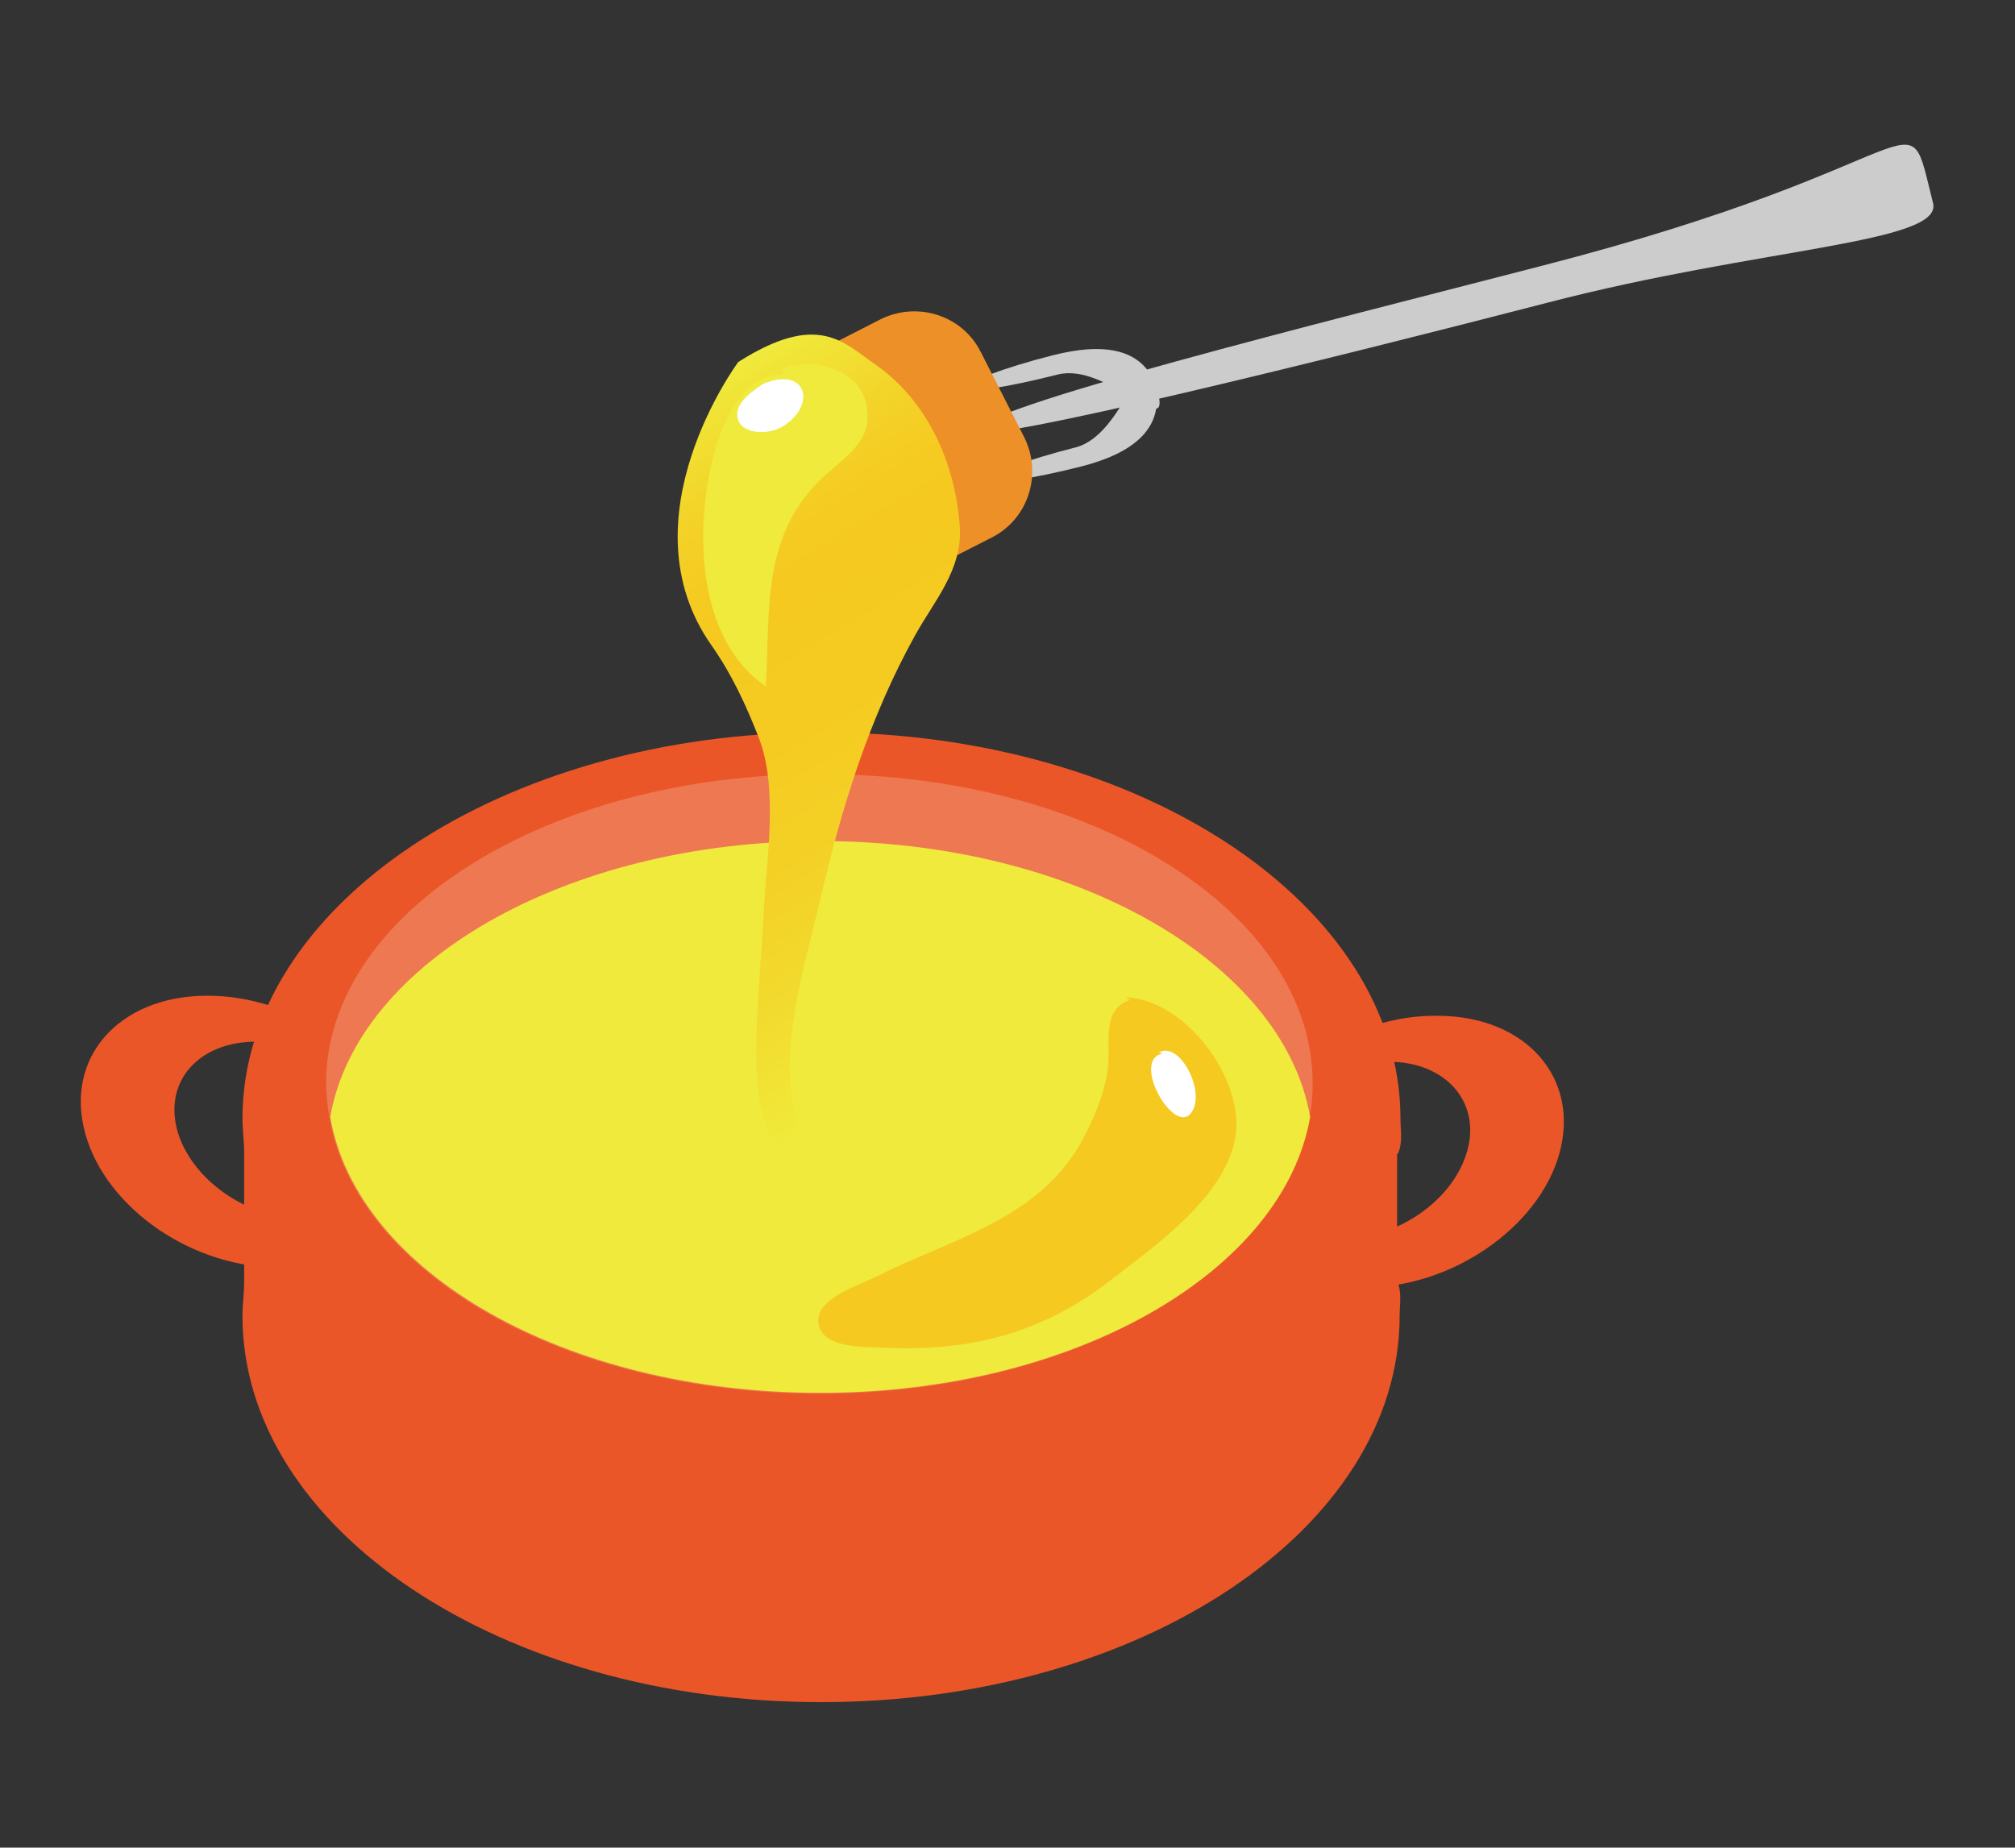 <?xml version="1.0" encoding="utf-8"?>
<!-- Generator: Adobe Illustrator 24.3.0, SVG Export Plug-In . SVG Version: 6.00 Build 0)  -->
<svg version="1.1" xmlns="http://www.w3.org/2000/svg" xmlns:xlink="http://www.w3.org/1999/xlink" x="0px" y="0px"
	 viewBox="0 0 241 221" style="enable-background:new 0 0 241 221;" xml:space="preserve">
<rect x="0" y="0" width="241" height="221" fill="#333333" stroke="none"/>
<style type="text/css">
	.st0{display:none;}
	.st1{display:inline;fill:#FFFFFF;stroke:#000000;stroke-miterlimit:10;}
	.st2{fill:#CCCCCC;}
	.st3{fill:#EA5628;}
	.st4{fill:#EE7851;}
	.st5{fill:#C45F3D;}
	.st6{fill:#EFEA3C;}
	.st7{fill:#ED9027;}
	.st8{fill:url(#SVGID_1_);}
	.st9{fill:#F5C920;}
	.st10{fill:#FFFFFF;}
</style>
<g id="レイヤー_2" class="st0">
	<rect x="0.5" y="0.5" class="st1" width="240" height="220"/>
</g>
<g id="レイヤー_1">
	<g>
		<g>
			<path class="st2" d="M231.2,24.3c1.2,4.8-20.7,5.3-46.1,11.9c-25.5,6.6-67.9,17.1-68.3,15.4c-0.7-2.6,41.7-13.1,67.2-19.7
				C232.4,19.5,227.7,10.4,231.2,24.3z"/>
			<path class="st2" d="M138.1,45.8c1.4,5.6-2.9,8.5-8.8,10c-5.9,1.5-10.8,2.2-11,1.6c-0.2-0.7,4.5-2.4,10.4-3.9
				C134.6,51.9,136.6,40,138.1,45.8z"/>
			<path class="st2" d="M138.5,47c-1.4-5.6-6.7-6-12.6-4.5c-5.9,1.5-10.6,3.3-10.4,3.9c0.2,0.7,5.1-0.1,11-1.6
				C132.4,43.3,140,52.8,138.5,47z"/>
		</g>
		<g>
			<path class="st3" d="M167.2,138c0.6-1.4,0.3-2.8,0.3-4.2c0-25.5-31-46.2-69.2-46.2c-38.2,0-69.3,20.7-69.3,46.2
				c0,1.4,0.2,2.7,0.2,4v15.6c0,1.3-0.2,2.7-0.2,4c0,25.5,31,46.2,69.2,46.2s69.2-20.7,69.2-46.2c0-1.4,0.3-2.8-0.3-4.2V138z"/>
			<path class="st3" d="M24.6,119.1c-10.5,0.1-16.9,7.5-14.4,16.5c2.5,9,13,16.2,23.5,16c10.5-0.1,16.9-7.5,14.4-16.5
				C45.6,126.2,35.1,119,24.6,119.1z M36.3,145.8c-6.8,0-13.5-4.8-15.1-10.6c-1.6-5.9,2.6-10.6,9.4-10.6c6.8,0,13.5,4.8,15.1,10.6
				C47.3,141.1,43.1,145.8,36.3,145.8z"/>
			<path class="st3" d="M148.6,137.5c-2.5,9,3.9,16.3,14.4,16.5c10.5,0.1,21-7.1,23.5-16c2.5-9-3.9-16.4-14.4-16.5
				C161.6,121.3,151.1,128.5,148.6,137.5z M151,137.6c1.6-5.9,8.3-10.6,15.1-10.6c6.8,0,11,4.8,9.4,10.6
				c-1.6,5.9-8.3,10.6-15.1,10.6C153.6,148.2,149.4,143.4,151,137.6z"/>
		</g>
		<path class="st4" d="M157,129.6c0,1.4-0.1,2.7-0.4,4.1c-3.2,18.5-28.2,33-58.6,33c-30.4,0-55.4-14.4-58.6-33
			c-0.2-1.3-0.4-2.7-0.4-4.1c0-20.4,26.4-37,58.9-37C130.6,92.5,157,109.1,157,129.6z"/>
		<path class="st5" d="M155.5,138c-6.1,16.4-29.5,28.5-57.4,28.5c-27.7,0-50.9-12-57.2-28.2c12.2-11.8,33.4-19.6,57.5-19.6
			C122.2,118.8,143.2,126.4,155.5,138z"/>
		<path class="st6" d="M156.7,133.6c-3.2,18.5-28.2,33-58.6,33c-30.4,0-55.4-14.4-58.6-33c3.2-18.5,28.2-33,58.6-33
			C128.5,100.6,153.5,115.1,156.7,133.6z"/>
		<path class="st7" d="M122.5,52.3c2.2,4.4,0.5,9.8-3.9,12l-13.5,6.9c-4.4,2.2-9.8,0.5-12-3.9l-5.2-10.2c-2.2-4.4-0.5-9.8,3.9-12
			l13.5-6.9c4.4-2.2,9.8-0.5,12,3.9L122.5,52.3z"/>
		<linearGradient id="SVGID_1_" gradientUnits="userSpaceOnUse" x1="76.068" y1="50.661" x2="119.318" y2="122.641">
			<stop  offset="0" style="stop-color:#EFEA3C"/>
			<stop  offset="5.296897e-02" style="stop-color:#F1E234"/>
			<stop  offset="0.145" style="stop-color:#F3D429"/>
			<stop  offset="0.23" style="stop-color:#F5CC22"/>
			<stop  offset="0.303" style="stop-color:#F5C920"/>
			<stop  offset="0.498" style="stop-color:#F5CB21"/>
			<stop  offset="0.669" style="stop-color:#F4D126"/>
			<stop  offset="0.832" style="stop-color:#F2DC2F"/>
			<stop  offset="0.988" style="stop-color:#F0EA3A"/>
			<stop  offset="1" style="stop-color:#EFEA3C"/>
		</linearGradient>
		<path class="st8" d="M88.3,43.3c9.6-6.1,12.6-2.3,16.4,0.3c6.3,4.4,9.6,11.9,10.1,19.5c0.3,5-3,8.7-5.3,12.8
			c-5.5,9.9-8.8,20.5-11.4,31.7c-1.7,7.3-4.5,16.2-3.4,23.6c0.2,1.5,2.2,6.5-0.9,6.1c-2.1-0.3-2.9-5.1-3.1-6.7
			c-0.7-6.8,0.3-14,0.6-20.8c0.3-6.8,1.9-15.4-0.6-21.7c-1.5-3.8-3.2-7.5-5.6-10.9C74.4,62,88.3,43.3,88.3,43.3z"/>
		<path class="st6" d="M93.6,44.1c3.7-1.5,9.1,0.1,10,4.2c1,4.7-2.8,6.4-5.6,9.2c-6.9,6.9-5.9,15.5-6.4,24.6
			c-5.9-4-7.6-11.7-7.5-18.5c0.1-5.7,1.9-18.4,9.5-18.9"/>
		<path class="st9" d="M134.6,119.3c7.3,0.2,14.5,10.1,13.1,17c-1.4,7-9.4,12.6-14.7,16.7c-8.2,6.4-16.8,8.7-27.3,8.2
			c-2.3-0.1-7.4,0.1-7.8-2.9c-0.5-3,5-4.6,7.1-5.7c8.6-4.3,18.9-6.7,24.1-15.6c1.6-2.8,3-6.1,3.4-9.2c0.4-2.8-0.9-7.1,2.7-8.2"/>
		<path class="st10" d="M91.6,45.7c-1.5,1-3.7,2.4-3.4,4.2c0.3,2,3.6,2.3,5.6,1c3.9-2.6,2.6-7.1-2.5-5"/>
		<path class="st10" d="M139.1,126c-3.9,0.7,1.2,9.7,3.3,7.2c2-2.4-1.3-8.8-3.8-7.3"/>
	</g>
</g>
</svg>
